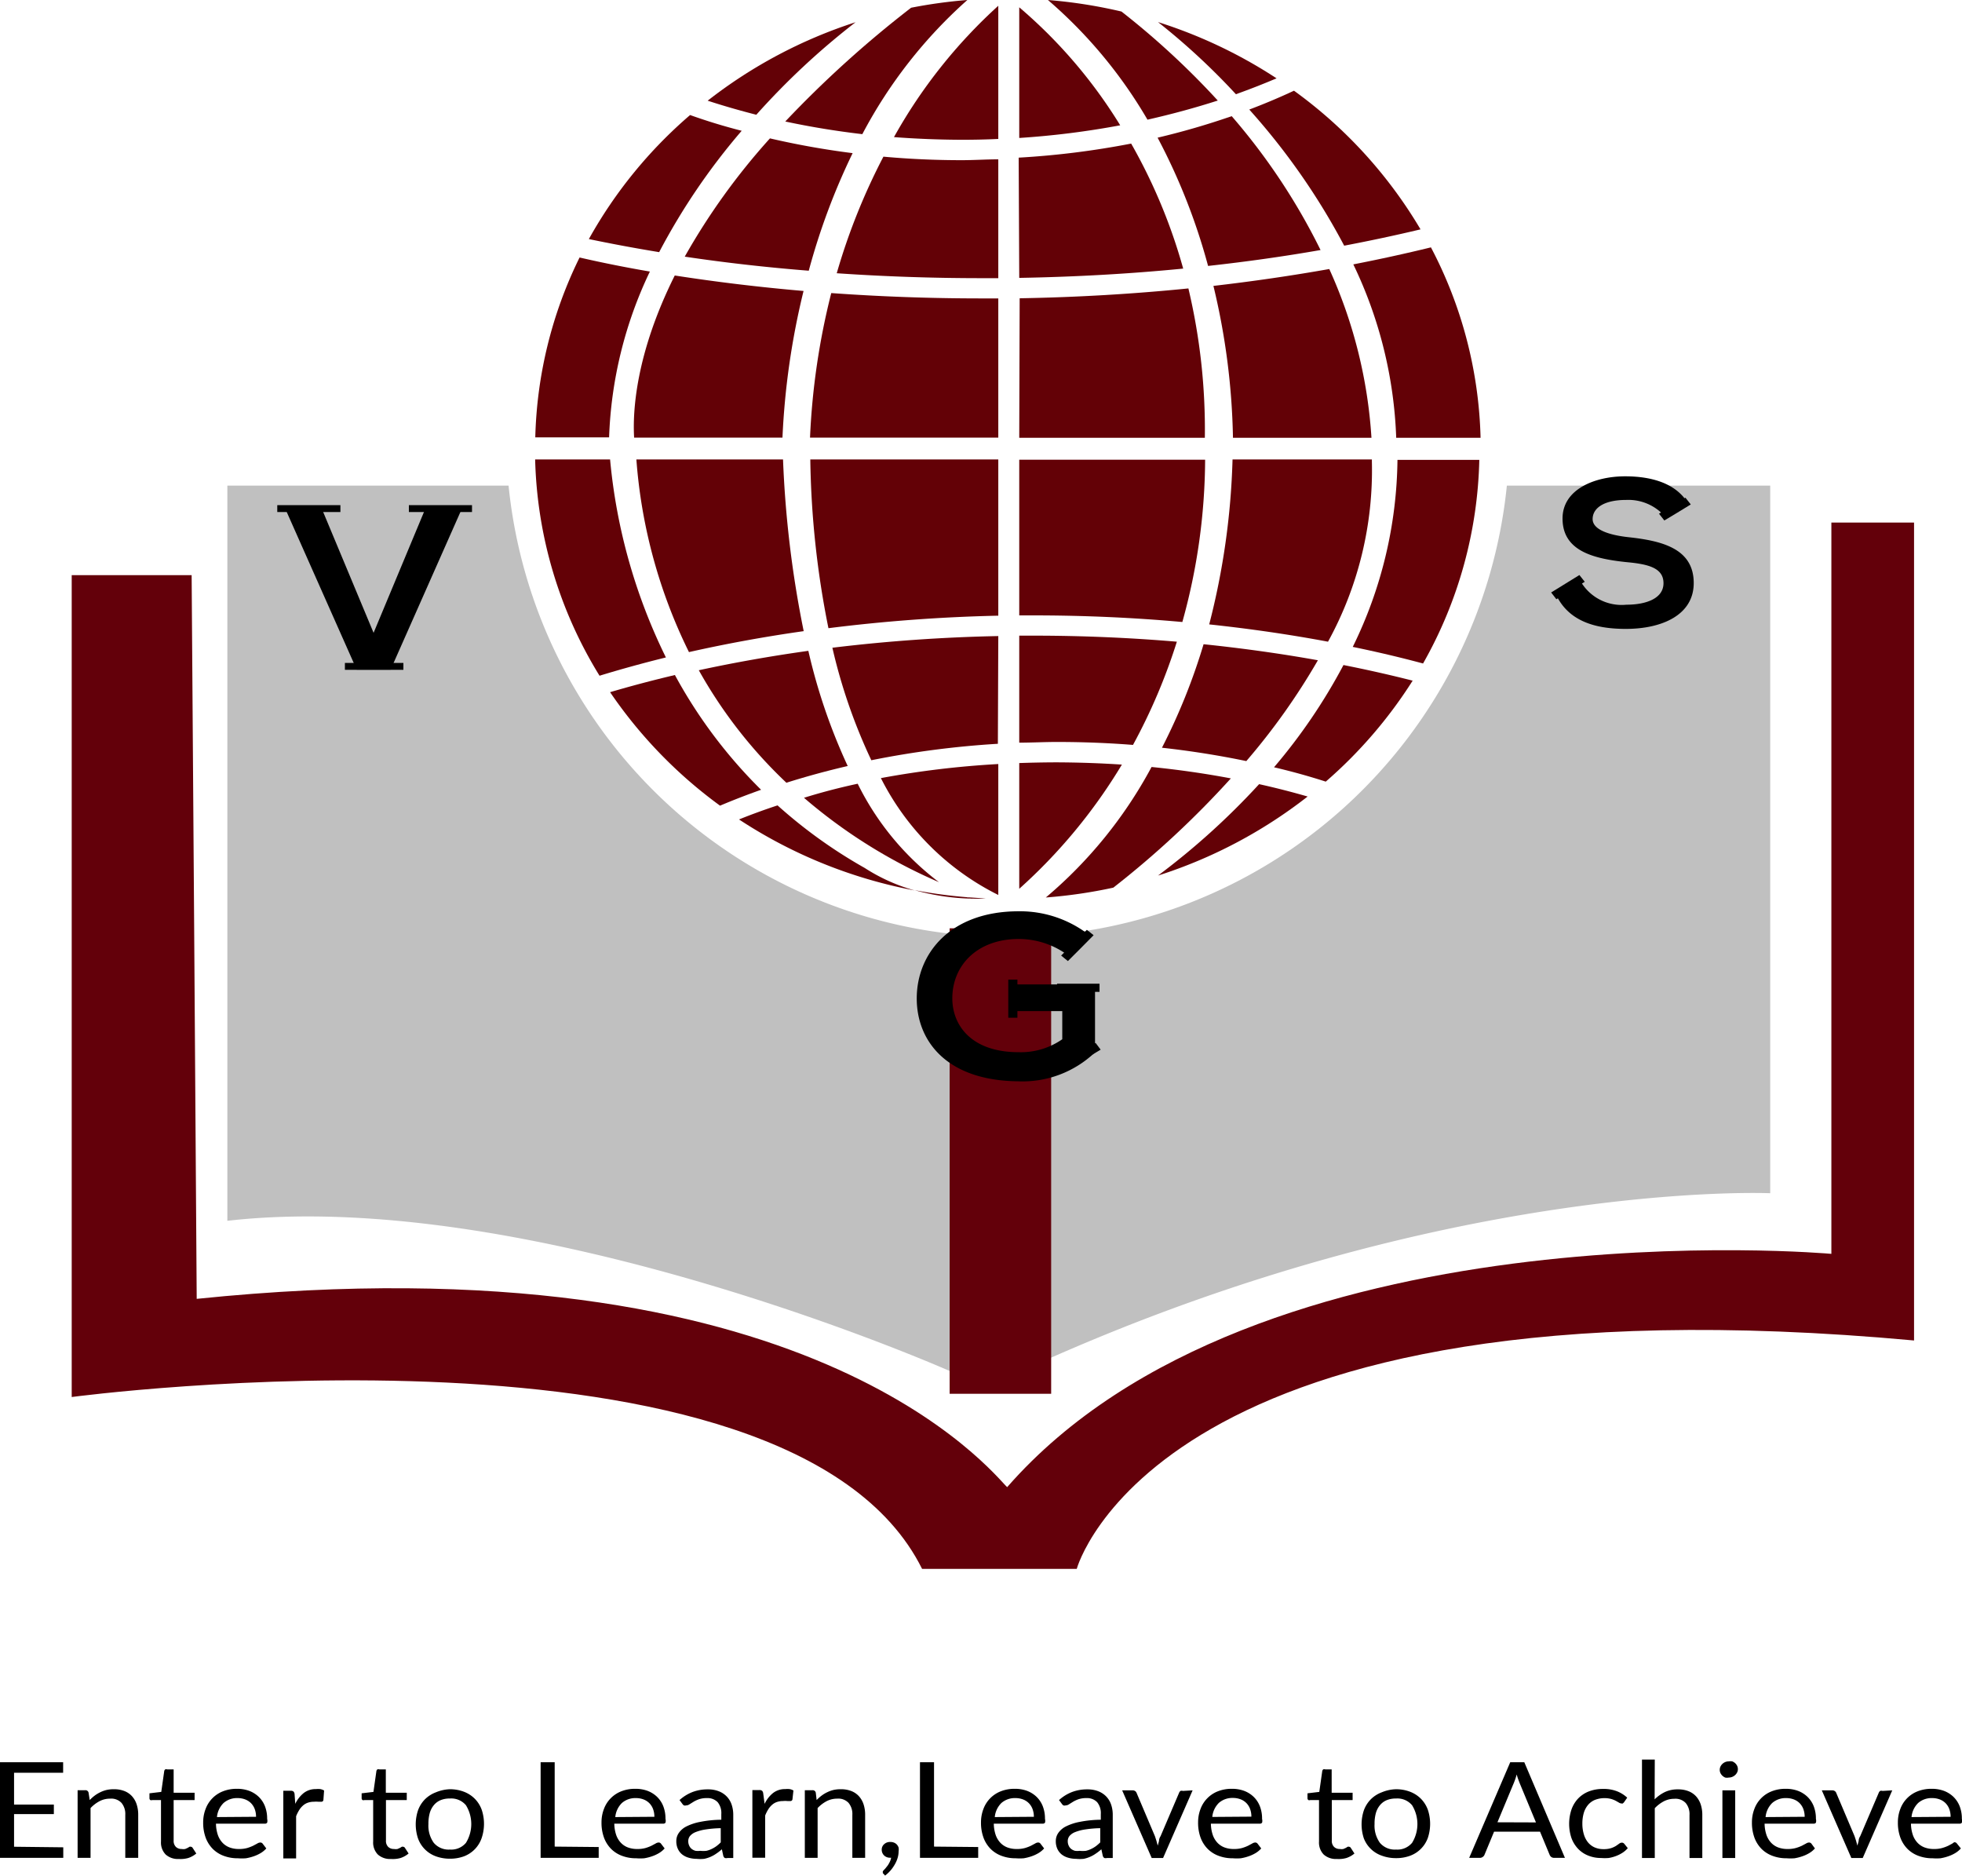 <svg xmlns="http://www.w3.org/2000/svg" viewBox="0 0 139.54 133.4"><defs><style>.cls-1{fill:#63000a;}.cls-2{fill:silver;}.cls-3{fill:#630106;}</style></defs><title>Asset 22</title><g id="Layer_2" data-name="Layer 2"><g id="Layer_1-2" data-name="Layer 1"><path class="cls-1" d="M5.1,99.34s51-6.81,60.48,12.22h11s5.72-21.19,59.55-16.24V37.16h-5.88v52s-40.9-3.67-58.62,16.59c-1-.93-14-17.88-57.64-13.39,0-1.55-.36-51.46-.36-51.46H5.1Z"/><path class="cls-2" d="M107.17,34.53a35.68,35.68,0,0,1-71,0h-20V86.81c21.67-2.47,51.35,10.67,51.35,10.67S72.28,97,73.73,97C103,83.82,125.9,84.85,125.9,84.85V34.53Z"/><rect class="cls-1" x="67.54" y="66.01" width="7.22" height="33.1"/><path class="cls-3" d="M82.64,53.17q3.07.34,6,.95a47,47,0,0,0,5.09-7.17c-2.62-.47-5.34-.85-8.13-1.14A43.31,43.31,0,0,1,82.64,53.17Z"/><path class="cls-3" d="M86,44.4c2.91.31,5.73.72,8.45,1.23a25.33,25.33,0,0,0,3.12-12.82s0,0,0-.14H87.66A52.43,52.43,0,0,1,86,44.4Z"/><path class="cls-3" d="M71,21.22h-1.2c-3.64,0-7.21-.13-10.68-.38a50.6,50.6,0,0,0-1.51,10.28H71Z"/><path class="cls-3" d="M87.69,31.13h9.85a34.12,34.12,0,0,0-3-12q-4,.71-8.24,1.2A49.52,49.52,0,0,1,87.69,31.13Z"/><path class="cls-3" d="M82.36,62.26A34.07,34.07,0,0,0,93,56.64q-1.69-.49-3.45-.88A51.88,51.88,0,0,1,82.36,62.26Z"/><path class="cls-3" d="M55.3,57.27q-1.4.46-2.74,1a34.33,34.33,0,0,0,12.5,5.05,13,13,0,0,1-3.56-1.6A35,35,0,0,1,55.3,57.27Z"/><path class="cls-3" d="M72.49,43.76h1c3.62,0,7.16.16,10.6.47a43.56,43.56,0,0,0,1.62-11.54H72.49Z"/><path class="cls-3" d="M71,63.64V54.33a65.59,65.59,0,0,0-8.35,1A18.65,18.65,0,0,0,71,63.64Z"/><path class="cls-3" d="M49.08,8.18A32.39,32.39,0,0,0,41.88,17q2.44.51,5,.93a46.1,46.1,0,0,1,5.87-8.63Q50.87,8.82,49.08,8.18Z"/><path class="cls-3" d="M57.49,46.28q-4,.56-7.79,1.38a33.42,33.42,0,0,0,6.23,8q2.12-.67,4.36-1.19A41.28,41.28,0,0,1,57.49,46.28Z"/><path class="cls-3" d="M82.33,9.79a43.5,43.5,0,0,1,3.59,9.12q4.1-.45,8-1.13a44.69,44.69,0,0,0-6.32-9.52A53.54,53.54,0,0,1,82.33,9.79Z"/><path class="cls-3" d="M48,48q-2.37.56-4.61,1.22a32.85,32.85,0,0,0,7.82,8.07q1.42-.6,2.92-1.13A34.73,34.73,0,0,1,48,48Z"/><path class="cls-3" d="M71,19.78V11.33c-.86,0-1.72.06-2.59.06q-2.84,0-5.58-.25a44.71,44.71,0,0,0-3.32,8.29c3.35.23,6.79.35,10.3.35Z"/><path class="cls-3" d="M95.6,17.47q2.79-.53,5.43-1.16a32.68,32.68,0,0,0-9-9.86q-1.54.72-3.18,1.34A48.12,48.12,0,0,1,95.6,17.47Z"/><path class="cls-3" d="M87.54,55.35q-2.75-.52-5.64-.81a31.73,31.73,0,0,1-7.52,9.28,35.12,35.12,0,0,0,4.8-.7A66.27,66.27,0,0,0,87.54,55.35Z"/><path class="cls-3" d="M72.49,45.2v7.61c.89,0,1.78-.05,2.68-.05q2.75,0,5.41.21a41.16,41.16,0,0,0,3.12-7.34c-3.3-.28-6.71-.43-10.18-.43Z"/><path class="cls-3" d="M61,55.73q-2,.43-3.82,1a37.39,37.39,0,0,0,9.6,6A19.67,19.67,0,0,1,61,55.73Z"/><path class="cls-3" d="M71,9.88V.41a36.76,36.76,0,0,0-7.42,9.34q2.37.18,4.83.19C69.31,9.94,70.17,9.92,71,9.88Z"/><path class="cls-3" d="M79.67,8.91A35.13,35.13,0,0,0,72.49.52V9.81A60,60,0,0,0,79.67,8.91Z"/><path class="cls-3" d="M72.49,54.26V63.2a38.37,38.37,0,0,0,7.3-8.83q-2.27-.15-4.61-.16C74.27,54.21,73.38,54.23,72.49,54.26Z"/><path class="cls-3" d="M72.49,31.13h13.2a43.47,43.47,0,0,0-1.17-10.62c-3.88.39-7.9.63-12,.7Z"/><path class="cls-3" d="M55.69,32.67H45.26A37.11,37.11,0,0,0,49,46.37c2.62-.59,5.34-1.09,8.16-1.49A75.69,75.69,0,0,1,55.69,32.67Z"/><path class="cls-3" d="M72.49,19.76c4-.07,7.89-.29,11.66-.66a39.11,39.11,0,0,0-3.7-8.89,59.79,59.79,0,0,1-8,1Z"/><path class="cls-3" d="M57.15,20.69c-3.14-.27-6.2-.64-9.16-1.1-2.8,5.6-3,9.72-2.89,11.53H55.65A53.59,53.59,0,0,1,57.15,20.69Z"/><path class="cls-3" d="M71,32.67H57.63a64.72,64.72,0,0,0,1.29,12A116.73,116.73,0,0,1,71,43.78Z"/><path class="cls-3" d="M60.64,10.89a58.13,58.13,0,0,1-5.88-1.05,47,47,0,0,0-6.06,8.41q4.28.64,8.82,1A47.33,47.33,0,0,1,60.64,10.89Z"/><path class="cls-3" d="M81.61,8.51q2.57-.58,5-1.36A56.54,56.54,0,0,0,79.76.82,35.07,35.07,0,0,0,74.53,0,33.36,33.36,0,0,1,81.61,8.51Z"/><path class="cls-3" d="M71,45.23a116.89,116.89,0,0,0-11.8.83,39.24,39.24,0,0,0,2.77,8,65.36,65.36,0,0,1,9-1.17Z"/><path class="cls-3" d="M60.85,1.58A34.06,34.06,0,0,0,50.33,7.16q1.69.55,3.46,1A52.5,52.5,0,0,1,60.85,1.58Z"/><path class="cls-3" d="M55.85,8.64q2.67.57,5.48.9A33.88,33.88,0,0,1,68.8,0a35.16,35.16,0,0,0-4,.55A77.36,77.36,0,0,0,55.85,8.64Z"/><path class="cls-3" d="M87.9,6.7q1.48-.53,2.89-1.13a34.17,34.17,0,0,0-8.43-4A48.34,48.34,0,0,1,87.9,6.7Z"/><path class="cls-3" d="M94.29,55.58a32.55,32.55,0,0,0,6.18-7.18q-2.4-.61-4.92-1.11a40.16,40.16,0,0,1-4.94,7.27Q92.49,55,94.29,55.58Z"/><path class="cls-3" d="M96.21,46q2.58.53,5,1.18a30.69,30.69,0,0,0,4-14.48H99.39A30.83,30.83,0,0,1,96.21,46Z"/><path class="cls-3" d="M46.22,19.31q-2.57-.44-5-1a30.63,30.63,0,0,0-3.15,12.79h5.25A29.63,29.63,0,0,1,46.22,19.31Z"/><path class="cls-3" d="M43.39,32.67H38.06a30.73,30.73,0,0,0,4.58,15.38q2.29-.7,4.72-1.3A40.18,40.18,0,0,1,43.39,32.67Z"/><path class="cls-3" d="M96.25,18.8A30.86,30.86,0,0,1,99.3,31.13h6a30.65,30.65,0,0,0-3.53-13.54Q99.07,18.25,96.25,18.8Z"/><path class="cls-3" d="M65.06,63.3a16.21,16.21,0,0,0,4,.6l-.29-.1A35.17,35.17,0,0,1,65.06,63.3Z"/><path class="cls-3" d="M70.1,63.88h0s-.41,0-1.08,0l.06,0H71Z"/><path class="cls-3" d="M70.11,63.89h0l-1.36-.09.29.1C69.7,63.92,70.11,63.89,70.11,63.89Z"/><path class="cls-3" d="M71,63.91h0Z"/><path d="M27.78,47.62H25.37L20.26,36.11h2.6L26.57,45l3.72-8.92h2.6Z"/><rect x="19.72" y="35.92" width="4.49" height="0.49"/><rect x="29.08" y="35.92" width="4.49" height="0.49"/><rect x="24.53" y="47.14" width="4.16" height="0.49"/><path d="M75.94,67.92a5.87,5.87,0,0,0-3.49-1.15c-2.94,0-4.72,1.87-4.72,4.22,0,1.88,1.31,3.83,4.72,3.83a5.15,5.15,0,0,0,3.1-.92v-2H72V70h5.88v4.83a7.45,7.45,0,0,1-5.47,2.06C67.3,76.84,65.2,74,65.2,71c0-3.22,2.41-6.2,7.25-6.2a8,8,0,0,1,5.09,1.75Z"/><rect x="71.71" y="69.66" width="0.65" height="2.71"/><polygon points="75.95 68.34 75.47 67.95 77.3 66.12 77.78 66.5 76.83 67.46 75.95 68.34"/><rect x="76.39" y="68.73" width="0.58" height="3.02" transform="translate(146.93 -6.44) rotate(90)"/><polygon points="75.77 76.14 75.41 75.66 77.92 74.16 78.28 74.64 75.77 76.14"/><path d="M118.38,36.69a3.45,3.45,0,0,0-2.73-1.14c-1.61,0-2.38.6-2.38,1.36s1.18,1.14,2.56,1.29c2.4.26,4.63.82,4.63,3.26,0,2.28-2.27,3.26-4.83,3.26-2.35,0-4.15-.64-5-2.51l1.81-.83A3.37,3.37,0,0,0,115.67,43c1.36,0,2.64-.42,2.64-1.53s-1.13-1.36-2.66-1.5c-2.35-.25-4.52-.8-4.52-3.1,0-2.1,2.33-3,4.45-3,1.79,0,3.65.45,4.52,2Z"/><polygon points="110.69 42.61 110.32 42.13 112.33 40.89 112.71 41.37 111.66 42.02 110.69 42.61"/><polygon points="118.37 37.01 117.99 36.53 119.87 35.39 120.25 35.87 119.27 36.47 118.37 37.01"/><path d="M4.5,131.36v.75H0v-6.8H4.49v.75H1v2.26H3.83V129H1v2.32Z"/><path d="M6.38,128a3,3,0,0,1,.36-.32,2.38,2.38,0,0,1,.4-.24,2.14,2.14,0,0,1,.45-.16,2.28,2.28,0,0,1,.51-.05,2,2,0,0,1,.75.13,1.44,1.44,0,0,1,.54.37,1.6,1.6,0,0,1,.33.58,2.35,2.35,0,0,1,.11.74v3.06H8.91v-3.06a1.23,1.23,0,0,0-.27-.85,1,1,0,0,0-.81-.3,1.61,1.61,0,0,0-.75.18,2.45,2.45,0,0,0-.64.49v3.54H5.52v-4.81h.54a.22.22,0,0,1,.24.18Z"/><path d="M12.72,132.19a1.3,1.3,0,0,1-.94-.32,1.22,1.22,0,0,1-.33-.92V128h-.62a.21.21,0,0,1-.14,0,.17.17,0,0,1-.06-.14v-.34l.84-.1.21-1.48a.2.2,0,0,1,.07-.12.21.21,0,0,1,.14,0h.46v1.66h1.49V128H12.35v2.88a.59.59,0,0,0,.16.45.57.57,0,0,0,.41.15.77.77,0,0,0,.25,0l.18-.08.13-.08a.18.18,0,0,1,.09,0,.16.16,0,0,1,.13.08l.26.4a1.72,1.72,0,0,1-.57.32A2,2,0,0,1,12.72,132.19Z"/><path d="M18.94,131.44a1.69,1.69,0,0,1-.4.33,2.6,2.6,0,0,1-.5.23,3.39,3.39,0,0,1-.55.14,3.63,3.63,0,0,1-.57,0,2.79,2.79,0,0,1-1-.17,2.17,2.17,0,0,1-.78-.49,2.24,2.24,0,0,1-.51-.8,3.07,3.07,0,0,1-.18-1.1,2.63,2.63,0,0,1,.17-.94,2.15,2.15,0,0,1,1.23-1.26,2.65,2.65,0,0,1,1-.18,2.47,2.47,0,0,1,.86.14,2,2,0,0,1,.68.42,1.9,1.9,0,0,1,.45.67,2.41,2.41,0,0,1,.16.91.52.52,0,0,1,0,.27.2.2,0,0,1-.17.07H15.36a2.64,2.64,0,0,0,.13.79,1.56,1.56,0,0,0,.33.56,1.34,1.34,0,0,0,.51.34,1.86,1.86,0,0,0,.66.11,2.08,2.08,0,0,0,.59-.07,2.92,2.92,0,0,0,.42-.16l.3-.16a.41.41,0,0,1,.21-.07.2.2,0,0,1,.17.08Zm-.73-2.25a1.56,1.56,0,0,0-.09-.54,1.19,1.19,0,0,0-.26-.42,1.16,1.16,0,0,0-.41-.27,1.49,1.49,0,0,0-.55-.1,1.45,1.45,0,0,0-1,.35,1.61,1.61,0,0,0-.47,1Z"/><path d="M21,128.27a2.18,2.18,0,0,1,.6-.77,1.37,1.37,0,0,1,.87-.28,1.45,1.45,0,0,1,.31,0,.87.87,0,0,1,.27.1L23,128a.14.14,0,0,1-.15.12l-.21,0a1.56,1.56,0,0,0-.31,0,1.33,1.33,0,0,0-.44.07,1,1,0,0,0-.34.2,1.41,1.41,0,0,0-.27.32,2.67,2.67,0,0,0-.22.44v3h-.91v-4.81h.52a.3.3,0,0,1,.2.05.31.31,0,0,1,.08.18Z"/><path d="M27.81,132.19a1.3,1.3,0,0,1-.94-.32,1.22,1.22,0,0,1-.33-.92V128h-.62a.21.21,0,0,1-.14,0,.17.17,0,0,1-.06-.14v-.34l.84-.1.21-1.48a.2.2,0,0,1,.07-.12.21.21,0,0,1,.14,0h.46v1.66h1.49V128H27.45v2.88a.59.59,0,0,0,.16.45.57.57,0,0,0,.41.15.77.77,0,0,0,.25,0l.18-.08.13-.08a.18.18,0,0,1,.09,0,.16.16,0,0,1,.13.08l.26.4a1.72,1.72,0,0,1-.57.32A2,2,0,0,1,27.81,132.19Z"/><path d="M32,127.23a2.8,2.8,0,0,1,1,.18,2.19,2.19,0,0,1,.77.5,2.16,2.16,0,0,1,.49.78,3.16,3.16,0,0,1,0,2A2.12,2.12,0,0,1,33,132a2.83,2.83,0,0,1-1,.17,2.87,2.87,0,0,1-1-.17,2.11,2.11,0,0,1-1.27-1.27,3.16,3.16,0,0,1,0-2,2.16,2.16,0,0,1,.49-.78,2.19,2.19,0,0,1,.78-.5A2.83,2.83,0,0,1,32,127.23Zm0,4.29a1.36,1.36,0,0,0,1.14-.48,2.55,2.55,0,0,0,0-2.67,1.36,1.36,0,0,0-1.14-.48,1.7,1.7,0,0,0-.67.12,1.24,1.24,0,0,0-.48.36,1.53,1.53,0,0,0-.29.57,2.86,2.86,0,0,0-.09.77,2.09,2.09,0,0,0,.38,1.33A1.38,1.38,0,0,0,32,131.52Z"/><path d="M42.58,131.34v.77H38.45v-6.8h1v6Z"/><path d="M47.27,131.44a1.69,1.69,0,0,1-.4.33,2.6,2.6,0,0,1-.5.23,3.39,3.39,0,0,1-.55.14,3.63,3.63,0,0,1-.57,0,2.79,2.79,0,0,1-1-.17,2.17,2.17,0,0,1-.78-.49,2.24,2.24,0,0,1-.51-.8,3.07,3.07,0,0,1-.18-1.1,2.63,2.63,0,0,1,.17-.94,2.15,2.15,0,0,1,1.23-1.26,2.65,2.65,0,0,1,1-.18,2.47,2.47,0,0,1,.86.14,2,2,0,0,1,.68.42,1.9,1.9,0,0,1,.45.67,2.41,2.41,0,0,1,.16.91.52.52,0,0,1,0,.27.2.2,0,0,1-.17.07H43.69a2.64,2.64,0,0,0,.13.79,1.56,1.56,0,0,0,.33.56,1.34,1.34,0,0,0,.51.34,1.86,1.86,0,0,0,.66.11,2.08,2.08,0,0,0,.59-.07,2.92,2.92,0,0,0,.42-.16l.3-.16a.41.41,0,0,1,.21-.07.2.2,0,0,1,.17.08Zm-.73-2.25a1.56,1.56,0,0,0-.09-.54,1.19,1.19,0,0,0-.26-.42,1.16,1.16,0,0,0-.41-.27,1.49,1.49,0,0,0-.55-.1,1.45,1.45,0,0,0-1,.35,1.61,1.61,0,0,0-.47,1Z"/><path d="M48.33,128a3,3,0,0,1,.92-.57,3,3,0,0,1,1.09-.19,2.08,2.08,0,0,1,.77.13,1.58,1.58,0,0,1,.57.37,1.54,1.54,0,0,1,.35.57,2.24,2.24,0,0,1,.12.74v3.07h-.4a.42.42,0,0,1-.2,0,.27.27,0,0,1-.11-.16l-.1-.46q-.2.18-.4.31a2.29,2.29,0,0,1-.86.37,2.67,2.67,0,0,1-.54,0,2,2,0,0,1-.56-.08,1.34,1.34,0,0,1-.46-.23,1.11,1.11,0,0,1-.31-.4,1.3,1.3,0,0,1-.11-.57,1,1,0,0,1,.17-.55,1.44,1.44,0,0,1,.54-.47,3.74,3.74,0,0,1,1-.33,8,8,0,0,1,1.49-.15V129a1.22,1.22,0,0,0-.26-.85,1,1,0,0,0-.76-.29,1.74,1.74,0,0,0-.56.08,2.15,2.15,0,0,0-.39.18l-.29.18a.43.43,0,0,1-.24.08.27.27,0,0,1-.16,0,.42.42,0,0,1-.11-.11Zm2.93,2a8.05,8.05,0,0,0-1.07.09,3.19,3.19,0,0,0-.72.19,1,1,0,0,0-.4.28.58.58,0,0,0-.12.36.75.75,0,0,0,.07.33.61.61,0,0,0,.18.23.75.75,0,0,0,.27.13,1.32,1.32,0,0,0,.33,0,2,2,0,0,0,.44,0,1.71,1.71,0,0,0,.37-.13,2.11,2.11,0,0,0,.34-.2,2.82,2.82,0,0,0,.31-.27Z"/><path d="M54.38,128.27a2.18,2.18,0,0,1,.6-.77,1.37,1.37,0,0,1,.87-.28,1.45,1.45,0,0,1,.31,0,.87.87,0,0,1,.27.1l-.07.63a.14.14,0,0,1-.15.12l-.21,0a1.56,1.56,0,0,0-.31,0,1.33,1.33,0,0,0-.44.07,1,1,0,0,0-.34.2,1.41,1.41,0,0,0-.27.32,2.67,2.67,0,0,0-.22.44v3h-.91v-4.81H54a.3.3,0,0,1,.2.05.31.31,0,0,1,.08.18Z"/><path d="M58.08,128a3,3,0,0,1,.36-.32,2.38,2.38,0,0,1,.4-.24,2.14,2.14,0,0,1,.45-.16,2.28,2.28,0,0,1,.51-.05,2,2,0,0,1,.75.13,1.44,1.44,0,0,1,.54.37,1.6,1.6,0,0,1,.33.58,2.35,2.35,0,0,1,.11.74v3.06h-.91v-3.06a1.23,1.23,0,0,0-.27-.85,1,1,0,0,0-.81-.3,1.61,1.61,0,0,0-.75.18,2.45,2.45,0,0,0-.64.49v3.54h-.91v-4.81h.54a.22.22,0,0,1,.24.18Z"/><path d="M62.85,133.26l-.06-.06a.15.15,0,0,1,0-.07.12.12,0,0,1,0-.07l.05-.06.13-.14.16-.2a2,2,0,0,0,.15-.26,1.17,1.17,0,0,0,.1-.3h-.07a.59.59,0,0,1-.43-.16.56.56,0,0,1-.17-.42.5.5,0,0,1,.17-.38.61.61,0,0,1,.44-.16.66.66,0,0,1,.27.05.55.55,0,0,1,.2.14.64.64,0,0,1,.12.21.82.82,0,0,1,0,.26,1.66,1.66,0,0,1-.06.44,2.1,2.1,0,0,1-.19.46,2.82,2.82,0,0,1-.3.44,2.72,2.72,0,0,1-.41.39Z"/><path d="M69.57,131.34v.77H65.43v-6.8h1v6Z"/><path d="M74.26,131.44a1.69,1.69,0,0,1-.4.33,2.6,2.6,0,0,1-.5.23,3.39,3.39,0,0,1-.55.14,3.63,3.63,0,0,1-.57,0,2.79,2.79,0,0,1-1-.17,2.17,2.17,0,0,1-.78-.49,2.24,2.24,0,0,1-.51-.8,3.07,3.07,0,0,1-.18-1.1,2.63,2.63,0,0,1,.17-.94,2.15,2.15,0,0,1,1.23-1.26,2.65,2.65,0,0,1,1-.18,2.47,2.47,0,0,1,.86.14,2,2,0,0,1,.68.42,1.9,1.9,0,0,1,.45.67,2.41,2.41,0,0,1,.16.91.52.52,0,0,1,0,.27.2.2,0,0,1-.17.07H70.68a2.64,2.64,0,0,0,.13.79,1.56,1.56,0,0,0,.33.56,1.34,1.34,0,0,0,.51.34,1.86,1.86,0,0,0,.66.11,2.08,2.08,0,0,0,.59-.07,2.92,2.92,0,0,0,.42-.16l.3-.16a.41.41,0,0,1,.21-.07.2.2,0,0,1,.17.08Zm-.73-2.25a1.56,1.56,0,0,0-.09-.54,1.19,1.19,0,0,0-.26-.42,1.16,1.16,0,0,0-.41-.27,1.49,1.49,0,0,0-.55-.1,1.45,1.45,0,0,0-1,.35,1.61,1.61,0,0,0-.47,1Z"/><path d="M75.32,128a3,3,0,0,1,.92-.57,3,3,0,0,1,1.09-.19,2.08,2.08,0,0,1,.77.13,1.58,1.58,0,0,1,.57.37,1.54,1.54,0,0,1,.35.57,2.24,2.24,0,0,1,.12.74v3.07h-.4a.42.42,0,0,1-.2,0,.27.27,0,0,1-.11-.16l-.1-.46q-.2.18-.4.31a2.29,2.29,0,0,1-.86.37,2.67,2.67,0,0,1-.54,0,2,2,0,0,1-.56-.08,1.34,1.34,0,0,1-.46-.23,1.11,1.11,0,0,1-.31-.4,1.3,1.3,0,0,1-.11-.57,1,1,0,0,1,.17-.55,1.44,1.44,0,0,1,.54-.47,3.74,3.74,0,0,1,1-.33,8,8,0,0,1,1.49-.15V129a1.22,1.22,0,0,0-.26-.85,1,1,0,0,0-.76-.29,1.74,1.74,0,0,0-.56.08,2.15,2.15,0,0,0-.39.18l-.29.18a.43.43,0,0,1-.24.08.27.27,0,0,1-.16,0,.42.42,0,0,1-.11-.11Zm2.93,2a8.05,8.05,0,0,0-1.07.09,3.19,3.19,0,0,0-.72.19,1,1,0,0,0-.4.28.58.58,0,0,0-.12.36.75.75,0,0,0,.07.33.61.61,0,0,0,.18.23.75.75,0,0,0,.27.13,1.32,1.32,0,0,0,.33,0,2,2,0,0,0,.44,0,1.71,1.71,0,0,0,.37-.13,2.11,2.11,0,0,0,.34-.2,2.82,2.82,0,0,0,.31-.27Z"/><path d="M84.82,127.31l-2.1,4.81h-.81l-2.1-4.81h.74a.3.3,0,0,1,.18.05.26.26,0,0,1,.1.12l1.31,3.09q.06.18.11.34l.09.33.09-.33q0-.17.11-.34l1.32-3.09a.28.28,0,0,1,.1-.13.29.29,0,0,1,.17,0Z"/><path d="M89.7,131.44a1.69,1.69,0,0,1-.4.33,2.6,2.6,0,0,1-.5.23,3.39,3.39,0,0,1-.55.14,3.63,3.63,0,0,1-.57,0,2.79,2.79,0,0,1-1-.17,2.17,2.17,0,0,1-.78-.49,2.24,2.24,0,0,1-.51-.8,3.07,3.07,0,0,1-.18-1.1,2.63,2.63,0,0,1,.17-.94,2.15,2.15,0,0,1,1.23-1.26,2.65,2.65,0,0,1,1-.18,2.47,2.47,0,0,1,.86.14,2,2,0,0,1,.68.42,1.9,1.9,0,0,1,.45.67,2.41,2.41,0,0,1,.16.91.52.52,0,0,1,0,.27.2.2,0,0,1-.17.07H86.12a2.64,2.64,0,0,0,.13.79,1.56,1.56,0,0,0,.33.56,1.34,1.34,0,0,0,.51.34,1.86,1.86,0,0,0,.66.11,2.08,2.08,0,0,0,.59-.07,2.92,2.92,0,0,0,.42-.16l.3-.16a.41.41,0,0,1,.21-.07.2.2,0,0,1,.17.08ZM89,129.18a1.56,1.56,0,0,0-.09-.54,1.19,1.19,0,0,0-.26-.42,1.16,1.16,0,0,0-.41-.27,1.49,1.49,0,0,0-.55-.1,1.45,1.45,0,0,0-1,.35,1.61,1.61,0,0,0-.47,1Z"/><path d="M95.08,132.19a1.3,1.3,0,0,1-.94-.32,1.22,1.22,0,0,1-.33-.92V128h-.62a.21.21,0,0,1-.14,0,.17.17,0,0,1-.06-.14v-.34l.84-.1.21-1.48a.2.2,0,0,1,.07-.12.21.21,0,0,1,.14,0h.46v1.66h1.49V128H94.72v2.88a.59.59,0,0,0,.16.45.57.57,0,0,0,.41.15.77.77,0,0,0,.25,0l.18-.08.13-.08a.18.18,0,0,1,.09,0,.16.16,0,0,1,.13.08l.26.4a1.72,1.72,0,0,1-.57.32A2,2,0,0,1,95.08,132.19Z"/><path d="M99.29,127.23a2.8,2.8,0,0,1,1,.18,2.19,2.19,0,0,1,.77.5,2.16,2.16,0,0,1,.49.78,3.16,3.16,0,0,1,0,2,2.12,2.12,0,0,1-1.26,1.27,2.83,2.83,0,0,1-1,.17,2.87,2.87,0,0,1-1-.17A2.11,2.11,0,0,1,97,130.73a3.16,3.16,0,0,1,0-2,2.16,2.16,0,0,1,.49-.78,2.19,2.19,0,0,1,.78-.5A2.83,2.83,0,0,1,99.29,127.23Zm0,4.29a1.36,1.36,0,0,0,1.14-.48,2.55,2.55,0,0,0,0-2.67,1.36,1.36,0,0,0-1.14-.48,1.7,1.7,0,0,0-.67.12,1.24,1.24,0,0,0-.48.36,1.53,1.53,0,0,0-.29.57,2.86,2.86,0,0,0-.09.77,2.09,2.09,0,0,0,.38,1.33A1.38,1.38,0,0,0,99.29,131.52Z"/><path d="M111.3,132.11h-.76a.35.35,0,0,1-.21-.06.38.38,0,0,1-.12-.16l-.68-1.64h-3.27l-.68,1.64a.34.34,0,0,1-.12.15.34.34,0,0,1-.21.07h-.76l2.92-6.8h1Zm-2.06-2.52-1.15-2.77-.11-.29q-.06-.16-.11-.35a4.92,4.92,0,0,1-.22.64l-1.15,2.76Z"/><path d="M115.5,128.16l-.08.08a.19.19,0,0,1-.11,0,.32.32,0,0,1-.17-.06l-.23-.13a1.9,1.9,0,0,0-.33-.13,1.9,1.9,0,0,0-1.15.07,1.28,1.28,0,0,0-.49.36,1.6,1.6,0,0,0-.3.57,2.66,2.66,0,0,0-.1.75,2.58,2.58,0,0,0,.11.78,1.61,1.61,0,0,0,.3.57,1.29,1.29,0,0,0,.47.35,1.54,1.54,0,0,0,.62.12,1.7,1.7,0,0,0,.54-.07,1.64,1.64,0,0,0,.35-.16l.23-.16a.3.3,0,0,1,.19-.07.21.21,0,0,1,.17.08l.25.31a1.75,1.75,0,0,1-.38.33,2.4,2.4,0,0,1-.46.23,2.67,2.67,0,0,1-.52.14,3.52,3.52,0,0,1-.55,0,2.39,2.39,0,0,1-.9-.17,2,2,0,0,1-.72-.48,2.22,2.22,0,0,1-.48-.78,3.2,3.2,0,0,1,0-2,2.21,2.21,0,0,1,.47-.79,2.13,2.13,0,0,1,.76-.51,2.71,2.71,0,0,1,1-.18,2.61,2.61,0,0,1,1,.16,2.32,2.32,0,0,1,.74.46Z"/><path d="M117.68,127.95a2.72,2.72,0,0,1,.73-.52,2.1,2.1,0,0,1,.93-.19,2,2,0,0,1,.75.13,1.45,1.45,0,0,1,.54.37,1.61,1.61,0,0,1,.33.58,2.35,2.35,0,0,1,.11.74v3.06h-.91v-3.06a1.23,1.23,0,0,0-.27-.85,1,1,0,0,0-.81-.3,1.61,1.61,0,0,0-.75.18,2.45,2.45,0,0,0-.64.49v3.54h-.91v-7h.91Z"/><path d="M123.6,125.8a.51.51,0,0,1-.05.23.67.67,0,0,1-.6.37.64.64,0,0,1-.25,0,.65.65,0,0,1-.34-.32.53.53,0,0,1-.05-.23.56.56,0,0,1,.05-.23.63.63,0,0,1,.14-.19.64.64,0,0,1,.45-.18.68.68,0,0,1,.25,0,.66.66,0,0,1,.21.13.65.65,0,0,1,.14.19A.54.54,0,0,1,123.6,125.8Zm-.19,1.51v4.81h-.91v-4.81Z"/><path d="M129.08,131.44a1.7,1.7,0,0,1-.4.33,2.6,2.6,0,0,1-.5.23,3.39,3.39,0,0,1-.55.14,3.63,3.63,0,0,1-.56,0,2.79,2.79,0,0,1-1-.17,2.17,2.17,0,0,1-.78-.49,2.24,2.24,0,0,1-.51-.8,3.07,3.07,0,0,1-.18-1.1,2.63,2.63,0,0,1,.17-.94,2.14,2.14,0,0,1,1.23-1.26,2.65,2.65,0,0,1,1-.18,2.47,2.47,0,0,1,.86.14,2,2,0,0,1,.68.42,1.91,1.91,0,0,1,.45.67,2.41,2.41,0,0,1,.16.91.52.52,0,0,1,0,.27.2.2,0,0,1-.17.07H125.5a2.64,2.64,0,0,0,.13.79,1.56,1.56,0,0,0,.33.56,1.34,1.34,0,0,0,.51.34,1.86,1.86,0,0,0,.66.11,2.08,2.08,0,0,0,.59-.07,2.92,2.92,0,0,0,.43-.16l.3-.16a.41.41,0,0,1,.21-.07.21.21,0,0,1,.17.08Zm-.73-2.25a1.57,1.57,0,0,0-.09-.54,1.2,1.2,0,0,0-.26-.42,1.16,1.16,0,0,0-.41-.27,1.49,1.49,0,0,0-.55-.1,1.45,1.45,0,0,0-1,.35,1.61,1.61,0,0,0-.47,1Z"/><path d="M134.58,127.31l-2.1,4.81h-.81l-2.1-4.81h.74a.3.3,0,0,1,.18.05.26.26,0,0,1,.1.12l1.31,3.09q.06.18.11.34l.09.33.09-.33q0-.17.11-.34l1.32-3.09a.28.28,0,0,1,.1-.13.29.29,0,0,1,.17,0Z"/><path d="M139.46,131.44a1.7,1.7,0,0,1-.4.33,2.6,2.6,0,0,1-.5.23,3.39,3.39,0,0,1-.55.14,3.63,3.63,0,0,1-.56,0,2.79,2.79,0,0,1-1-.17,2.17,2.17,0,0,1-.78-.49,2.24,2.24,0,0,1-.51-.8,3.07,3.07,0,0,1-.18-1.1,2.63,2.63,0,0,1,.17-.94,2.14,2.14,0,0,1,1.23-1.26,2.65,2.65,0,0,1,1-.18,2.47,2.47,0,0,1,.86.14,2,2,0,0,1,.68.42,1.91,1.91,0,0,1,.45.67,2.41,2.41,0,0,1,.16.91.52.52,0,0,1,0,.27.2.2,0,0,1-.17.07h-3.45a2.64,2.64,0,0,0,.13.79,1.56,1.56,0,0,0,.33.56,1.34,1.34,0,0,0,.51.34,1.86,1.86,0,0,0,.66.11,2.08,2.08,0,0,0,.59-.07,2.92,2.92,0,0,0,.43-.16l.3-.16A.41.41,0,0,1,139,131a.21.21,0,0,1,.17.08Zm-.73-2.25a1.57,1.57,0,0,0-.09-.54,1.2,1.2,0,0,0-.26-.42,1.16,1.16,0,0,0-.41-.27,1.49,1.49,0,0,0-.55-.1,1.45,1.45,0,0,0-1,.35,1.61,1.61,0,0,0-.47,1Z"/></g></g></svg>